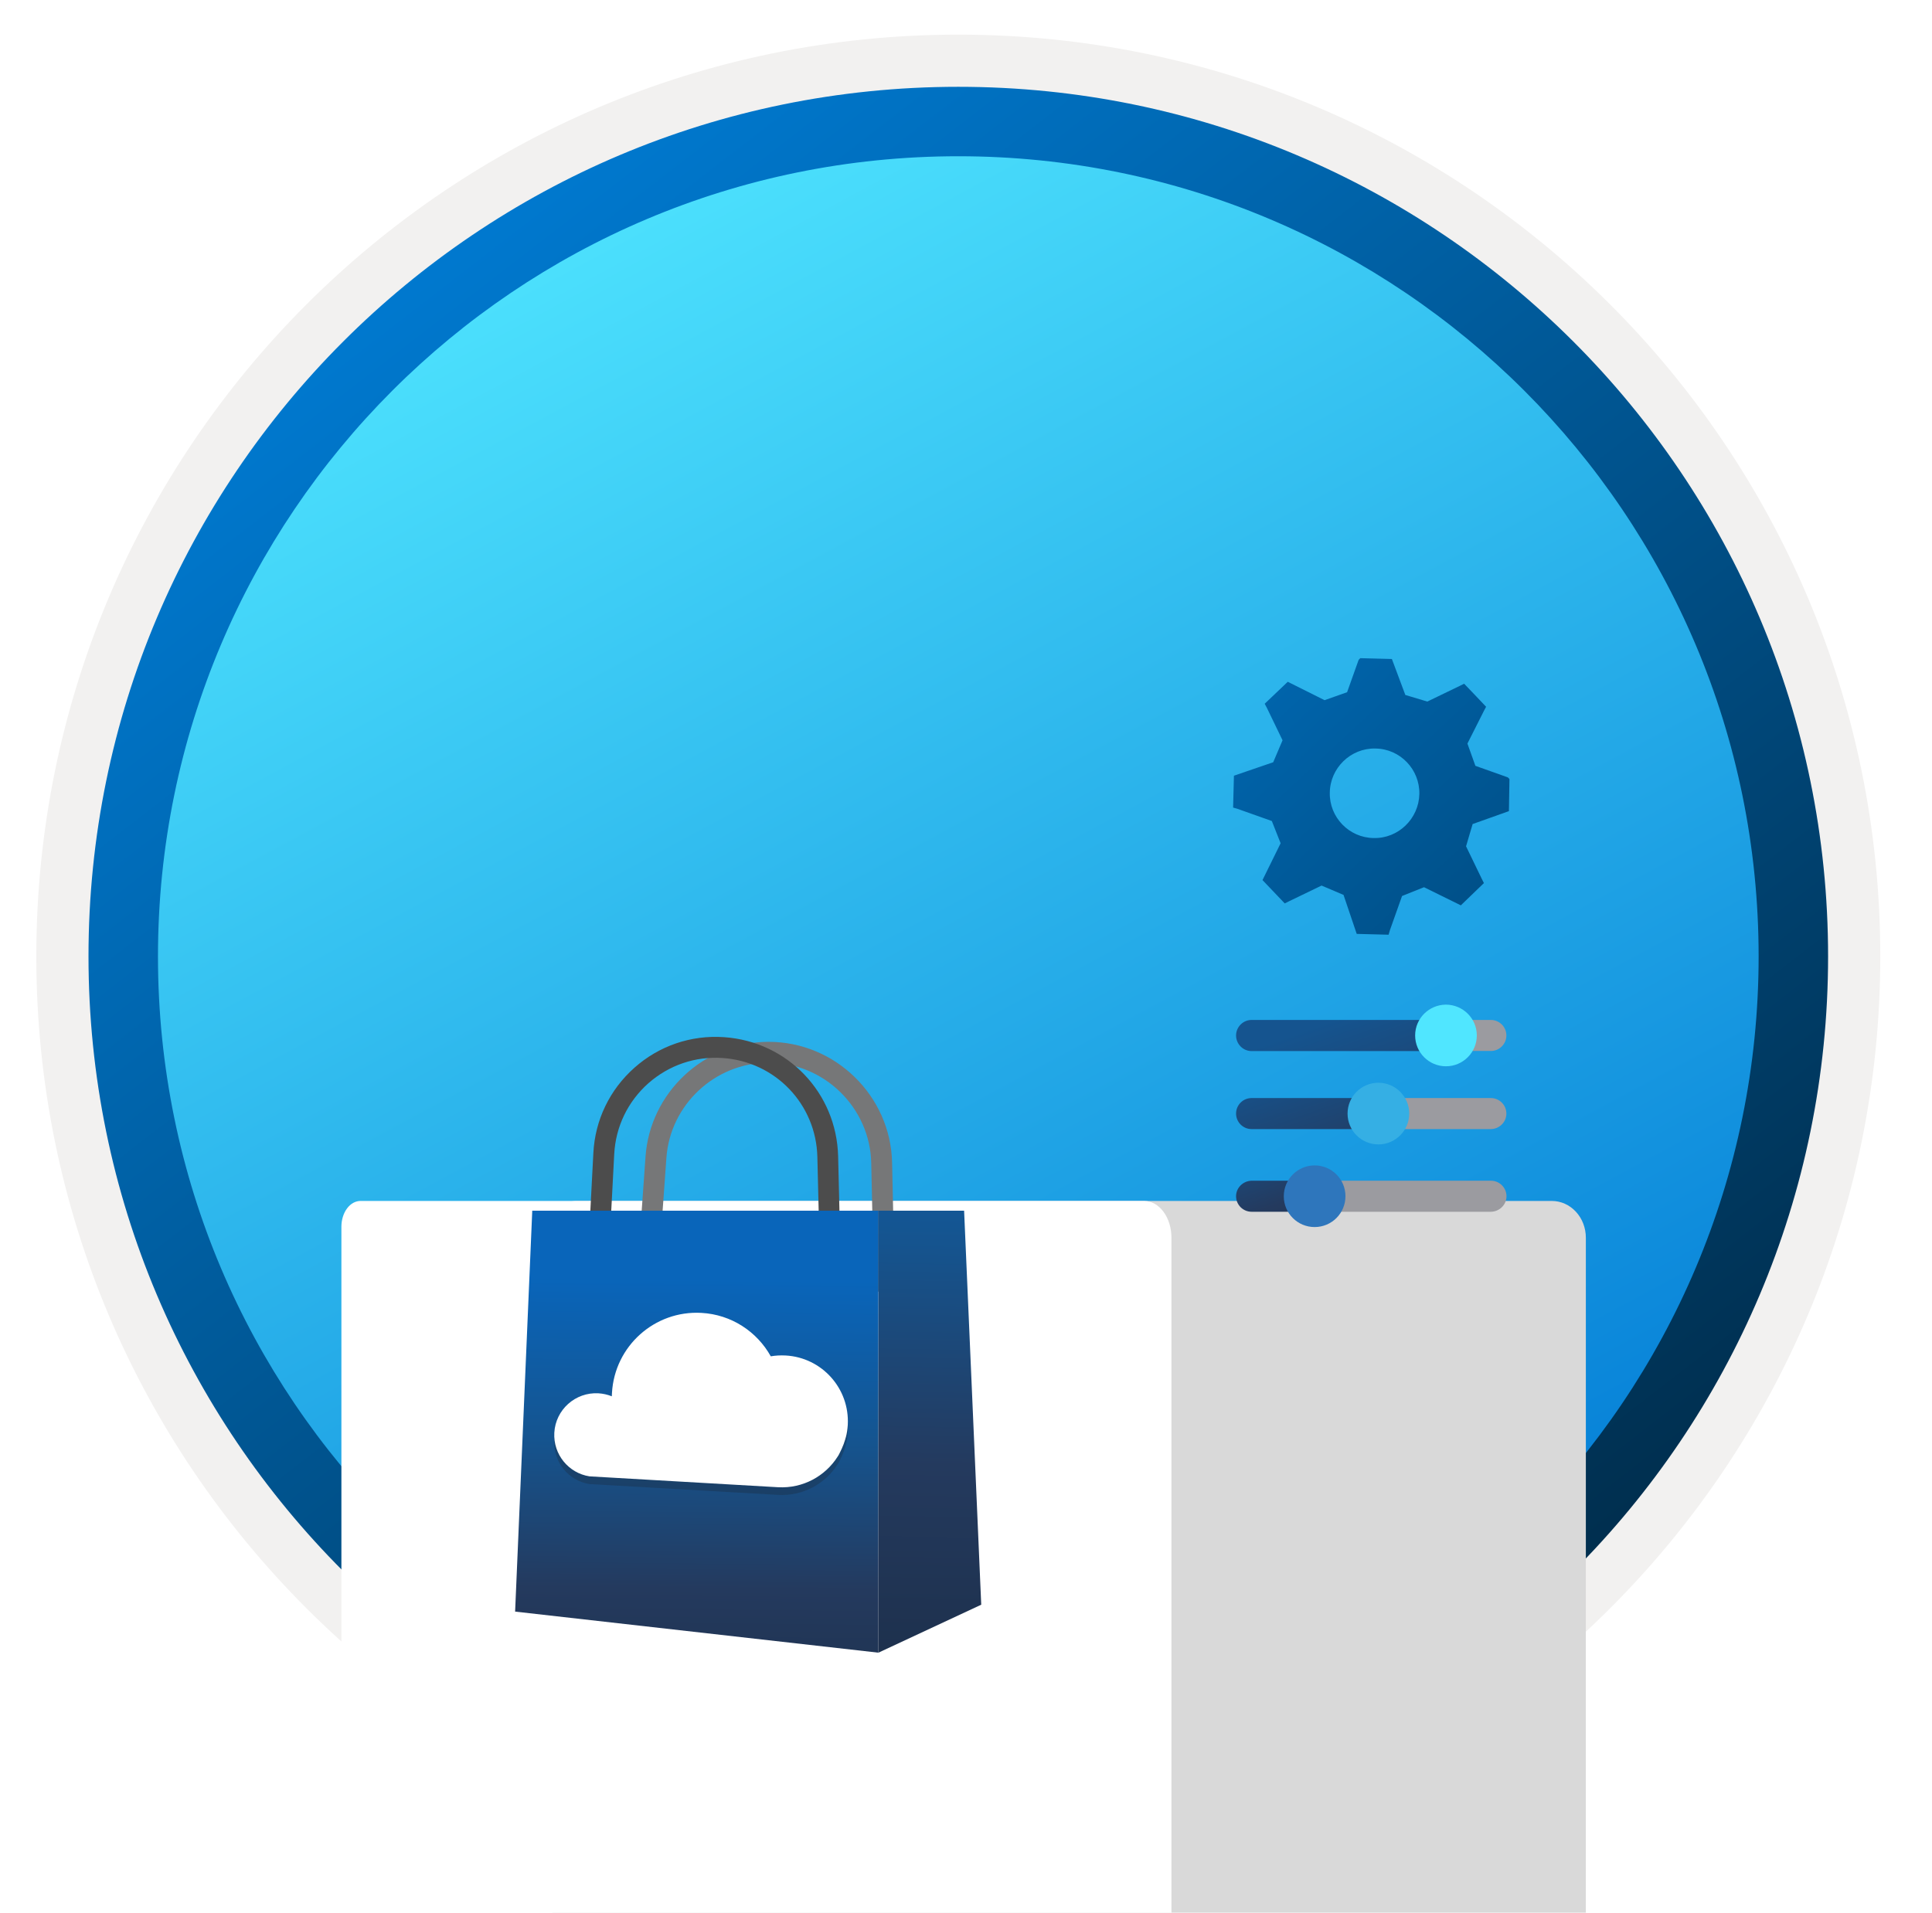 <svg width="103" height="102" viewBox="0 0 103 102" fill="none" xmlns="http://www.w3.org/2000/svg">
<path d="M51.089 97.351C25.493 97.351 4.738 76.606 4.738 51C4.738 25.393 25.493 4.649 51.089 4.649C76.686 4.649 97.44 25.403 97.44 51C97.44 76.597 76.686 97.351 51.089 97.351Z" fill="url(#paint0_linear_1735_426)"/>
<path fill-rule="evenodd" clip-rule="evenodd" d="M96.54 51C96.54 76.102 76.191 96.45 51.09 96.45C25.988 96.45 5.639 76.102 5.639 51C5.639 25.899 25.988 5.55 51.09 5.55C76.191 5.55 96.54 25.899 96.54 51ZM51.09 1.847C78.241 1.847 100.243 23.849 100.243 51C100.243 78.151 78.231 100.154 51.09 100.154C23.938 100.154 1.936 78.142 1.936 51C1.936 23.849 23.938 1.847 51.09 1.847Z" fill="#F2F1F0"/>
<path fill-rule="evenodd" clip-rule="evenodd" d="M93.757 51C93.757 74.567 74.656 93.668 51.089 93.668C27.523 93.668 8.422 74.567 8.422 51C8.422 27.433 27.523 8.332 51.089 8.332C74.656 8.332 93.757 27.433 93.757 51ZM51.089 4.629C76.696 4.629 97.46 25.393 97.46 51C97.46 76.606 76.696 97.371 51.089 97.371C25.483 97.371 4.718 76.606 4.718 51C4.718 25.393 25.473 4.629 51.089 4.629Z" fill="url(#paint1_linear_1735_426)"/>
<g filter="url(#filter0_ddddd_1735_426)">
<path d="M29.452 72.904L29.452 29.413C29.452 29.232 29.485 29.054 29.549 28.888C29.613 28.721 29.706 28.57 29.824 28.443C29.942 28.315 30.081 28.214 30.235 28.145C30.389 28.077 30.554 28.041 30.72 28.041L82.734 28.041C83.215 28.041 83.675 28.248 84.015 28.615C84.355 28.982 84.546 29.48 84.546 30L84.546 72.63C84.546 73.072 84.383 73.495 84.094 73.808C83.806 74.12 83.414 74.295 83.006 74.295L30.72 74.295C30.551 74.301 30.382 74.268 30.225 74.2C30.067 74.132 29.925 74.029 29.806 73.899C29.687 73.768 29.594 73.612 29.533 73.441C29.472 73.27 29.445 73.087 29.452 72.904Z" fill="#D9D9D9"/>
<path d="M18.201 72.904L18.201 29.413C18.201 29.232 18.228 29.054 18.279 28.888C18.33 28.721 18.405 28.57 18.5 28.443C18.594 28.315 18.706 28.214 18.83 28.145C18.953 28.077 19.086 28.041 19.219 28.041L60.998 28.041C61.384 28.041 61.754 28.248 62.027 28.615C62.3 28.982 62.453 29.48 62.453 30L62.453 72.63C62.453 73.072 62.323 73.495 62.091 73.808C61.859 74.12 61.544 74.295 61.217 74.295L19.219 74.295C19.083 74.301 18.948 74.268 18.822 74.2C18.695 74.132 18.581 74.029 18.485 73.899C18.389 73.768 18.315 73.612 18.266 73.441C18.217 73.27 18.195 73.087 18.201 72.904Z" fill="white"/>
</g>
<path d="M77.494 55.216C77.494 54.76 77.123 54.389 76.667 54.389H66.725C66.269 54.389 65.898 54.766 65.898 55.216C65.898 55.672 66.269 56.049 66.725 56.049H76.678C77.134 56.038 77.494 55.672 77.494 55.216Z" fill="url(#paint2_linear_1735_426)"/>
<path d="M80.309 55.216C80.309 54.76 79.938 54.389 79.482 54.389H76.78C76.324 54.389 76.617 54.76 76.617 55.216C76.617 55.672 76.324 56.044 76.78 56.044H79.493C79.938 56.038 80.309 55.672 80.309 55.216Z" fill="#9B9BA0"/>
<path d="M75.445 55.216C75.445 56.128 76.183 56.86 77.089 56.86C77.995 56.86 78.733 56.122 78.733 55.216C78.733 54.304 77.99 53.572 77.078 53.572C76.177 53.584 75.445 54.31 75.445 55.216Z" fill="#50E6FF"/>
<path d="M74.443 59.381C74.443 58.925 74.072 58.554 73.616 58.554H66.725C66.269 58.554 65.898 58.925 65.898 59.381C65.898 59.837 66.269 60.209 66.725 60.209H73.633C74.077 60.198 74.443 59.837 74.443 59.381Z" fill="url(#paint3_linear_1735_426)"/>
<path d="M80.309 59.381C80.309 58.925 79.937 58.554 79.481 58.554H74.117C73.661 58.554 73.289 58.925 73.289 59.381C73.289 59.837 73.661 60.209 74.117 60.209H79.493C79.937 60.198 80.309 59.837 80.309 59.381Z" fill="#9B9BA0"/>
<path d="M71.842 59.382C71.842 60.294 72.58 61.026 73.486 61.026C74.392 61.026 75.13 60.288 75.13 59.382C75.13 58.47 74.392 57.738 73.486 57.738C72.58 57.738 71.842 58.47 71.842 59.382Z" fill="#35AFE4"/>
<path d="M70.61 63.79C70.61 63.334 70.238 62.962 69.782 62.962H66.725C66.269 62.974 65.898 63.339 65.898 63.79C65.898 64.246 66.269 64.617 66.725 64.617H69.782C70.238 64.612 70.61 64.246 70.61 63.79Z" fill="url(#paint4_linear_1735_426)"/>
<path d="M80.315 63.79C80.315 63.334 79.943 62.962 79.487 62.962H70.587C70.131 62.962 69.76 63.334 69.76 63.79C69.76 64.246 70.131 64.617 70.587 64.617H79.482C79.938 64.612 80.315 64.246 80.315 63.79Z" fill="#9B9BA0"/>
<path d="M68.442 63.789C68.442 64.701 69.18 65.433 70.086 65.433C70.998 65.433 71.73 64.696 71.73 63.789C71.73 62.877 70.993 62.146 70.086 62.146C69.18 62.146 68.442 62.883 68.442 63.789Z" fill="#2E76BC"/>
<g filter="url(#filter1_ddddd_1735_426)">
<path d="M35.005 48.031L33.898 47.953L34.415 40.672C34.657 37.264 37.524 34.576 40.942 34.556C40.956 34.556 40.966 34.556 40.98 34.556C44.534 34.556 47.483 37.438 47.56 40.996L47.71 47.857L46.598 47.881L46.448 41.02C46.385 38.062 43.934 35.669 40.98 35.669C40.971 35.669 40.961 35.669 40.951 35.669C38.108 35.683 35.725 37.917 35.527 40.75L35.005 48.031Z" fill="#767778"/>
<path d="M43.76 48.279L43.576 40.693C43.508 37.88 41.337 35.612 38.529 35.419C37.064 35.317 35.662 35.801 34.564 36.767C33.471 37.739 32.824 39.078 32.746 40.539L32.384 47.433L31.272 47.375L31.634 40.48C31.726 38.721 32.505 37.106 33.824 35.936C35.144 34.766 36.836 34.186 38.601 34.307C41.985 34.539 44.601 37.27 44.683 40.664L44.867 48.25L43.76 48.279Z" fill="#4C4C4C"/>
<path fill-rule="evenodd" clip-rule="evenodd" d="M46.829 67.129L27.462 64.939L28.376 43.56H46.829V67.129Z" fill="url(#paint5_linear_1735_426)"/>
<path fill-rule="evenodd" clip-rule="evenodd" d="M46.83 67.129L52.312 64.572L51.399 43.56H46.83V67.129Z" fill="url(#paint6_linear_1735_426)"/>
<path opacity="0.25" d="M45.066 56.15C45.076 56.111 45.08 56.082 45.095 56.048C45.153 55.84 45.182 55.618 45.197 55.395C45.303 53.452 43.819 51.798 41.885 51.692C41.614 51.678 41.348 51.692 41.092 51.736C40.362 50.425 38.998 49.507 37.393 49.42C34.899 49.28 32.767 51.194 32.626 53.684C32.622 53.747 32.622 53.805 32.617 53.868C32.399 53.781 32.157 53.723 31.901 53.708C30.673 53.64 29.619 54.583 29.552 55.811C29.489 56.967 30.311 57.963 31.427 58.137L41.483 58.717C42.808 58.789 43.993 58.127 44.655 57.087C44.674 57.059 44.689 57.029 44.713 56.996C44.81 56.802 44.96 56.522 45.066 56.15Z" fill="#1F1D20"/>
<path d="M45.066 55.74C45.076 55.701 45.08 55.672 45.095 55.638C45.153 55.43 45.182 55.208 45.197 54.985C45.303 53.042 43.819 51.388 41.885 51.282C41.614 51.268 41.348 51.282 41.092 51.326C40.362 50.015 38.998 49.097 37.393 49.01C34.899 48.87 32.767 50.784 32.626 53.274C32.622 53.337 32.622 53.395 32.617 53.458C32.399 53.371 32.157 53.313 31.901 53.298C30.673 53.23 29.619 54.173 29.552 55.401C29.489 56.557 30.311 57.553 31.427 57.727L41.483 58.307C42.808 58.379 43.993 57.717 44.655 56.678C44.674 56.648 44.689 56.62 44.713 56.586C44.81 56.392 44.96 56.112 45.066 55.74Z" fill="white"/>
</g>
<path fill-rule="evenodd" clip-rule="evenodd" d="M80.444 43.254L78.51 43.942L78.159 45.129L78.994 46.857L79.111 47.091L77.881 48.277L75.918 47.311L74.747 47.779L74.102 49.596L74.029 49.844L72.33 49.8L71.627 47.721L70.456 47.223L68.727 48.058L68.493 48.175L67.307 46.93L68.273 44.968L67.805 43.781L65.989 43.137L65.74 43.064L65.784 41.365L67.878 40.647L68.376 39.476L67.541 37.748L67.424 37.528L68.654 36.356L70.617 37.337L71.817 36.913L72.433 35.185L72.52 35.097L74.205 35.141L74.922 37.059L76.094 37.411L77.822 36.576L78.056 36.459L78.701 37.132L79.228 37.689L79.126 37.879L78.232 39.651L78.657 40.838L80.385 41.453L80.473 41.541L80.444 43.254ZM73.238 44.689C74.556 44.719 75.64 43.65 75.669 42.346C75.698 41.028 74.644 39.93 73.326 39.915C72.008 39.886 70.909 40.955 70.895 42.273C70.866 43.576 71.92 44.675 73.238 44.689Z" fill="url(#paint7_linear_1735_426)"/>
<defs>
<filter id="filter0_ddddd_1735_426" x="10.2" y="26.041" width="82.345" height="75.255" filterUnits="userSpaceOnUse" color-interpolation-filters="sRGB">
<feFlood flood-opacity="0" result="BackgroundImageFix"/>
<feColorMatrix in="SourceAlpha" type="matrix" values="0 0 0 0 0 0 0 0 0 0 0 0 0 0 0 0 0 0 127 0" result="hardAlpha"/>
<feOffset/>
<feColorMatrix type="matrix" values="0 0 0 0 0 0 0 0 0 0 0 0 0 0 0 0 0 0 0.1 0"/>
<feBlend mode="normal" in2="BackgroundImageFix" result="effect1_dropShadow_1735_426"/>
<feColorMatrix in="SourceAlpha" type="matrix" values="0 0 0 0 0 0 0 0 0 0 0 0 0 0 0 0 0 0 127 0" result="hardAlpha"/>
<feOffset dy="1"/>
<feGaussianBlur stdDeviation="1.5"/>
<feColorMatrix type="matrix" values="0 0 0 0 0 0 0 0 0 0 0 0 0 0 0 0 0 0 0.1 0"/>
<feBlend mode="normal" in2="effect1_dropShadow_1735_426" result="effect2_dropShadow_1735_426"/>
<feColorMatrix in="SourceAlpha" type="matrix" values="0 0 0 0 0 0 0 0 0 0 0 0 0 0 0 0 0 0 127 0" result="hardAlpha"/>
<feOffset dy="5"/>
<feGaussianBlur stdDeviation="2.5"/>
<feColorMatrix type="matrix" values="0 0 0 0 0 0 0 0 0 0 0 0 0 0 0 0 0 0 0.09 0"/>
<feBlend mode="normal" in2="effect2_dropShadow_1735_426" result="effect3_dropShadow_1735_426"/>
<feColorMatrix in="SourceAlpha" type="matrix" values="0 0 0 0 0 0 0 0 0 0 0 0 0 0 0 0 0 0 127 0" result="hardAlpha"/>
<feOffset dy="11"/>
<feGaussianBlur stdDeviation="3"/>
<feColorMatrix type="matrix" values="0 0 0 0 0 0 0 0 0 0 0 0 0 0 0 0 0 0 0.05 0"/>
<feBlend mode="normal" in2="effect3_dropShadow_1735_426" result="effect4_dropShadow_1735_426"/>
<feColorMatrix in="SourceAlpha" type="matrix" values="0 0 0 0 0 0 0 0 0 0 0 0 0 0 0 0 0 0 127 0" result="hardAlpha"/>
<feOffset dy="19"/>
<feGaussianBlur stdDeviation="4"/>
<feColorMatrix type="matrix" values="0 0 0 0 0 0 0 0 0 0 0 0 0 0 0 0 0 0 0.01 0"/>
<feBlend mode="normal" in2="effect4_dropShadow_1735_426" result="effect5_dropShadow_1735_426"/>
<feBlend mode="normal" in="SourceGraphic" in2="effect5_dropShadow_1735_426" result="shape"/>
</filter>
<filter id="filter1_ddddd_1735_426" x="22.462" y="33.291" width="34.85" height="49.838" filterUnits="userSpaceOnUse" color-interpolation-filters="sRGB">
<feFlood flood-opacity="0" result="BackgroundImageFix"/>
<feColorMatrix in="SourceAlpha" type="matrix" values="0 0 0 0 0 0 0 0 0 0 0 0 0 0 0 0 0 0 127 0" result="hardAlpha"/>
<feOffset/>
<feColorMatrix type="matrix" values="0 0 0 0 0 0 0 0 0 0 0 0 0 0 0 0 0 0 0.1 0"/>
<feBlend mode="normal" in2="BackgroundImageFix" result="effect1_dropShadow_1735_426"/>
<feColorMatrix in="SourceAlpha" type="matrix" values="0 0 0 0 0 0 0 0 0 0 0 0 0 0 0 0 0 0 127 0" result="hardAlpha"/>
<feOffset dy="1"/>
<feGaussianBlur stdDeviation="1"/>
<feColorMatrix type="matrix" values="0 0 0 0 0 0 0 0 0 0 0 0 0 0 0 0 0 0 0.1 0"/>
<feBlend mode="normal" in2="effect1_dropShadow_1735_426" result="effect2_dropShadow_1735_426"/>
<feColorMatrix in="SourceAlpha" type="matrix" values="0 0 0 0 0 0 0 0 0 0 0 0 0 0 0 0 0 0 127 0" result="hardAlpha"/>
<feOffset dy="3"/>
<feGaussianBlur stdDeviation="1.5"/>
<feColorMatrix type="matrix" values="0 0 0 0 0 0 0 0 0 0 0 0 0 0 0 0 0 0 0.09 0"/>
<feBlend mode="normal" in2="effect2_dropShadow_1735_426" result="effect3_dropShadow_1735_426"/>
<feColorMatrix in="SourceAlpha" type="matrix" values="0 0 0 0 0 0 0 0 0 0 0 0 0 0 0 0 0 0 127 0" result="hardAlpha"/>
<feOffset dy="6"/>
<feGaussianBlur stdDeviation="2"/>
<feColorMatrix type="matrix" values="0 0 0 0 0 0 0 0 0 0 0 0 0 0 0 0 0 0 0.05 0"/>
<feBlend mode="normal" in2="effect3_dropShadow_1735_426" result="effect4_dropShadow_1735_426"/>
<feColorMatrix in="SourceAlpha" type="matrix" values="0 0 0 0 0 0 0 0 0 0 0 0 0 0 0 0 0 0 127 0" result="hardAlpha"/>
<feOffset dy="11"/>
<feGaussianBlur stdDeviation="2.5"/>
<feColorMatrix type="matrix" values="0 0 0 0 0 0 0 0 0 0 0 0 0 0 0 0 0 0 0.01 0"/>
<feBlend mode="normal" in2="effect4_dropShadow_1735_426" result="effect5_dropShadow_1735_426"/>
<feBlend mode="normal" in="SourceGraphic" in2="effect5_dropShadow_1735_426" result="shape"/>
</filter>
<linearGradient id="paint0_linear_1735_426" x1="25.375" y1="9.497" x2="100.281" y2="148.693" gradientUnits="userSpaceOnUse">
<stop offset="0" stop-color="#50E6FF"/>
<stop offset="0.623" stop-color="#0078D4"/>
</linearGradient>
<linearGradient id="paint1_linear_1735_426" x1="15.676" y1="11.223" x2="83.219" y2="98.621" gradientUnits="userSpaceOnUse">
<stop stop-color="#007ED8"/>
<stop offset="0.915" stop-color="#002D4C"/>
</linearGradient>
<linearGradient id="paint2_linear_1735_426" x1="71.365" y1="54.283" x2="78.166" y2="73.46" gradientUnits="userSpaceOnUse">
<stop stop-color="#15548F"/>
<stop offset="0.418" stop-color="#243A5E"/>
<stop offset="0.968" stop-color="#1A2C45"/>
</linearGradient>
<linearGradient id="paint3_linear_1735_426" x1="69.029" y1="56.165" x2="74.434" y2="71.405" gradientUnits="userSpaceOnUse">
<stop stop-color="#15548F"/>
<stop offset="0.418" stop-color="#243A5E"/>
<stop offset="0.968" stop-color="#1A2C45"/>
</linearGradient>
<linearGradient id="paint4_linear_1735_426" x1="66.855" y1="59.849" x2="70.506" y2="70.143" gradientUnits="userSpaceOnUse">
<stop stop-color="#15548F"/>
<stop offset="0.418" stop-color="#243A5E"/>
<stop offset="0.968" stop-color="#1A2C45"/>
</linearGradient>
<linearGradient id="paint5_linear_1735_426" x1="37.062" y1="38.184" x2="36.7" y2="75.048" gradientUnits="userSpaceOnUse">
<stop offset="0.245" stop-color="#0965BA"/>
<stop offset="0.479" stop-color="#15548F"/>
<stop offset="0.693" stop-color="#243A5E"/>
<stop offset="0.968" stop-color="#1A2C45"/>
</linearGradient>
<linearGradient id="paint6_linear_1735_426" x1="49.149" y1="18.603" x2="48.219" y2="74.172" gradientUnits="userSpaceOnUse">
<stop offset="0.245" stop-color="#0965BA"/>
<stop offset="0.479" stop-color="#15548F"/>
<stop offset="0.693" stop-color="#243A5E"/>
<stop offset="0.968" stop-color="#1A2C45"/>
</linearGradient>
<linearGradient id="paint7_linear_1735_426" x1="54.401" y1="22.016" x2="114.873" y2="87.055" gradientUnits="userSpaceOnUse">
<stop stop-color="#007ED8"/>
<stop offset="0.707" stop-color="#002D4C"/>
</linearGradient>
</defs>
</svg>
